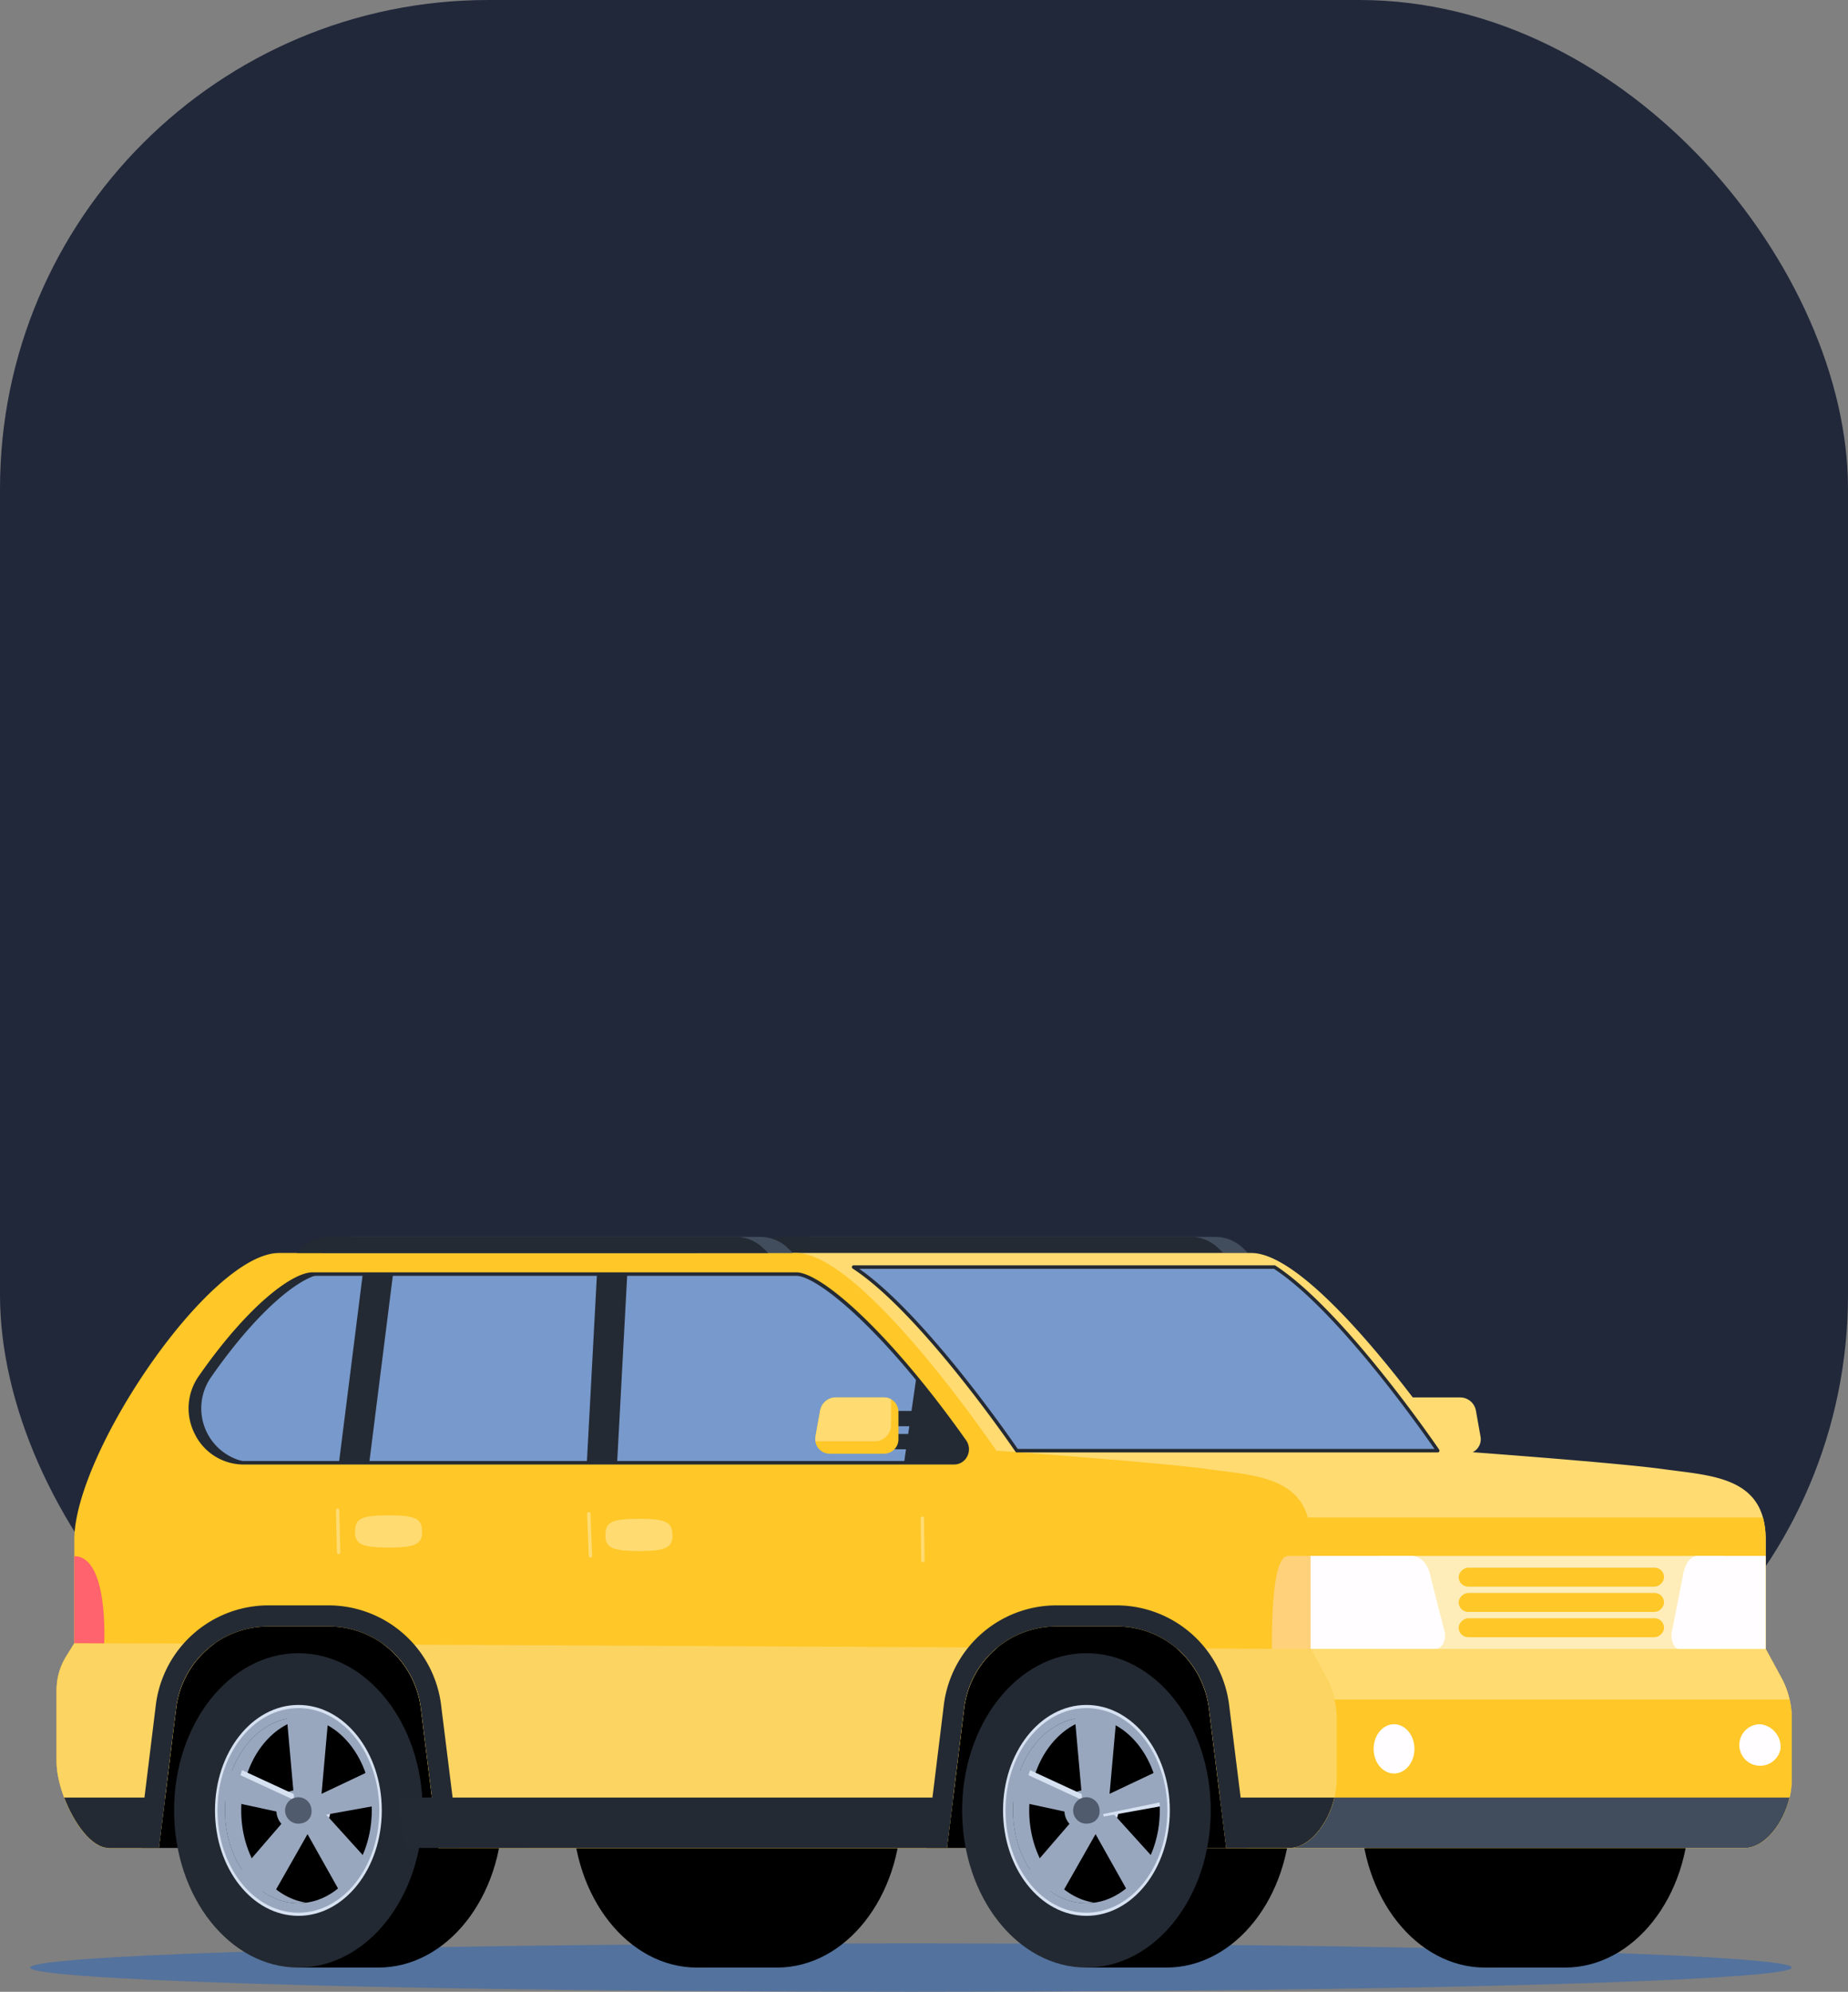 <svg xmlns="http://www.w3.org/2000/svg" width="227" height="244.589" viewBox="0 0 227 244.589"><rect x="0" y="0" width="227" height="244.589" fill="#808080" stroke="none"/><defs><style>.a{fill:#21283a}.b{fill:#ffdb72}.c{fill:#414c5c}.d{fill:#242a33}.e{fill:#53729d}.f{fill:#ffc727}.g{fill:#232932}.h{fill:#d6e1f1}.i{fill:#99a7be}.j{fill:#505b6e}.k{fill:#fcd461}.l{fill:#ffedb9}.m{fill:#fffdff}.n{fill:#ffd17a}.o{fill:#ff636d}.p{fill:#7899cb}</style></defs><g transform="translate(-74 -6000)"><rect width="227" height="219" class="a" rx="60" transform="translate(74 6000)"/><g transform="translate(77.694 6151.886)"><g transform="translate(167.977 19.716)"><path d="M1.746 6.914h6.723a1.784 1.784 0 0 0 1.718-2.124l-.559-3.142A1.969 1.969 0 0 0 7.707 0H1.746A1.773 1.773 0 0 0 0 1.8v3.316a1.773 1.773 0 0 0 1.746 1.798Z" class="b"/></g><g transform="translate(88.667)"><g transform="translate(3.042)"><path d="m0 1.98.452-.465A4.947 4.947 0 0 1 4.002 0h49.867a4.943 4.943 0 0 1 3.454 1.418l.576.562Z" class="c"/></g><path d="m0 1.98.452-.465A4.946 4.946 0 0 1 4.001-.003h49.868a4.943 4.943 0 0 1 3.453 1.418l.575.562Z" class="d"/></g><g transform="translate(0 86.758)"><ellipse cx="108.2" cy="2.973" class="e" rx="108.2" ry="2.973"/></g><g transform="translate(66.651 51.128)"><g transform="translate(96.799)"><g transform="translate(15.269)"><path d="M25.088 19.301c0 10.66-6.836 19.3-15.269 19.3H-.005V.001h9.819c8.438-.001 15.274 8.64 15.274 19.3Z"/></g><ellipse cx="15.269" cy="19.301" rx="15.269" ry="19.301"/></g><g transform="translate(15.269)"><path d="M25.089 19.301c0 10.66-6.837 19.3-15.27 19.3H0V.001h9.819c8.433-.001 15.27 8.64 15.27 19.3Z"/></g><ellipse cx="15.269" cy="19.301" rx="15.269" ry="19.301"/></g><g transform="translate(129.758 51.128)"><path d="M25.088 19.301c0 10.66-6.836 19.3-15.269 19.3H0V.001h9.819c8.433-.001 15.269 8.64 15.269 19.3Z"/></g><g transform="translate(32.959 51.128)"><path d="M25.088 19.301c0 10.66-6.836 19.3-15.269 19.3H0V.001h9.819c8.433-.001 15.269 8.64 15.269 19.3Z"/></g><g transform="translate(54.963 1.98)"><path d="M6.413 73.066C3.321 73.066 0 66.46 0 62.45V51.457l2.176-3.539V31.455C2.176 28.27 18.82 0 27.333 0h67.716c8.131 0 24.584 24.273 24.584 24.273s20.045 1.441 26 2.266 12.6.909 12.6 8.654v13.431l1.933 3.556a10.527 10.527 0 0 1 1.273 5.026v7.4c0 4.128-2.863 8.457-5.783 8.457Z" class="b"/></g><g transform="translate(143.245 34.463)"><path d="M72.513 21.108a10.472 10.472 0 0 0-.631-1.411l-.378-.694-1.556-2.862V2.708A9.985 9.985 0 0 0 69.607 0H0v40.578h67.372c1.54 0 3.06-1.21 4.157-2.954q.2-.316.377-.653a10.578 10.578 0 0 0 1.249-4.85v-7.4a10.623 10.623 0 0 0-.642-3.615Z" class="f"/></g><g transform="translate(55.904 68.857)"><path d="M0 0c1.205 3.183 3.389 6.184 5.472 6.184h149.241c2.382 0 4.725-2.882 5.508-6.184Z" class="c"/></g><g transform="translate(123.985 50.604)"><path d="M91.143 3.558 89.21.002H0v6.2h92.133a10.452 10.452 0 0 0-.99-2.644Z" class="b"/></g><g transform="translate(5.473 38.784)"><path d="M144.764 0H0l4.2 36.257h144.76Z"/></g><g transform="translate(3.255 1.98)"><path d="m155.968 52.18-1.933-3.556V35.193c0-7.745-6.642-7.828-12.6-8.654s-26-2.266-26-2.266S98.986 0 90.854 0H27.333C18.82 0 2.177 24.561 2.177 35.22v12.7l-1.018 1.654A7.863 7.863 0 0 0 0 53.689v8.759c0 4.01 3.321 10.616 6.414 10.616h6.159l2.1-17.054A11.38 11.38 0 0 1 25.84 45.866h7.746A11.379 11.379 0 0 1 44.755 55.99l2.125 17.072h62.494l2.1-17.054a11.38 11.38 0 0 1 11.165-10.142h7.747a11.379 11.379 0 0 1 11.169 10.124l2.121 17.076h7.783c2.92 0 5.784-4.329 5.784-8.457v-7.4a10.527 10.527 0 0 0-1.275-5.029Z" class="f"/></g><g transform="translate(17.69 51.128)"><ellipse cx="15.269" cy="19.301" class="g" rx="15.269" ry="19.301"/><g transform="translate(6.251 7.902)"><path d="M9.018 22.801C4.045 22.801 0 17.687 0 11.401S4.045.001 9.018.001s9.017 5.114 9.017 11.4-4.045 11.4-9.017 11.4Z"/></g><g transform="translate(14.237 16.885)"><path d="M3.048 4.85c-.122 0-1.537.027-1.652 0a2.3 2.3 0 0 1-1.4-2.425c0-1.109 1.4-2.426 1.4-2.426h1.652a2.492 2.492 0 0 1 0 4.851Z" class="h"/></g><g transform="translate(13.714 16.885)"><path d="M1.918 4.85a2.492 2.492 0 1 1 1.919-2.425A2.22 2.22 0 0 1 1.918 4.85Z" class="i"/></g><g transform="translate(6.251 7.902)"><path d="M1.994 11.401c0-5.86 3.516-10.7 8.021-11.326a7.181 7.181 0 0 0-1-.074c-4.973 0-9.018 5.114-9.018 11.4s4.045 11.4 9.018 11.4a7.247 7.247 0 0 0 1-.074c-4.505-.631-8.021-5.468-8.021-11.326Z" class="i"/></g><g transform="translate(15.333 7.361)"><path d="M1.065 11.94 0 0h3.663L2.598 11.94Z" class="i"/></g><g transform="translate(7.218 14.368)"><path d="m9.711 5.684-9.71-2.1L1.133-.004l9.052 4.183Z" class="h"/></g><g transform="translate(9.341 18.837)"><path d="m8.444.927-5.48 9.636L.001 8.345l7.2-8.346Z" class="i"/></g><g transform="translate(16.545 18.837)"><path d="m1.239 0 5.947 6.563-2.964 2.218L0 .928Z" class="i"/></g><g transform="translate(16.928 15.123)"><path d="M0 3.427 6.793 0l1.131 3.588-7.451 1.34Z" class="i"/></g><g transform="translate(13.801 7.361)"><path d="M1.068 11.94.002 0h3.666L2.603 11.94Z" class="i"/></g><g transform="translate(5.686 14.368)"><path d="m9.709 5.684-9.71-2.1L1.131-.004l9.052 4.183Z" class="i"/></g><g transform="translate(7.809 18.837)"><path d="m8.443.927-5.48 9.636L0 8.345 7.2-.001Z" class="i"/></g><g transform="translate(15.013 18.837)"><path d="m1.239 0 6.882 7.889-2.963 2.217L0 .927Z" class="i"/></g><g transform="translate(15.396 14.611)"><path d="M0 3.94 8.326 0l1.131 3.588L.473 5.44Z" class="i"/></g><g transform="translate(5.024 6.351)"><path d="M10.245 0C4.587 0 0 5.8 0 12.95s4.587 12.949 10.245 12.949 10.244-5.8 10.244-12.949S15.903 0 10.245 0Zm0 24.7c-5.127 0-9.3-5.271-9.3-11.75s4.169-11.752 9.3-11.752 9.3 5.271 9.3 11.752-4.171 11.751-9.3 11.751Z" class="h"/></g><g transform="translate(5.331 6.739)"><path d="M9.938 0C4.45 0 0 5.625 0 12.563s4.45 12.562 9.938 12.562 9.938-5.624 9.938-12.562S15.431 0 9.938 0Zm0 23.962c-4.973 0-9.017-5.114-9.017-11.4s4.045-11.4 9.017-11.4 9.018 5.114 9.018 11.4-4.045 11.4-9.018 11.4Z" class="i"/></g><g transform="translate(14.384 17.731)"><path d="M1.245 3.156a1.622 1.622 0 1 1 1.249-1.578 1.444 1.444 0 0 1-1.249 1.578Z" class="j"/></g></g><g transform="translate(3.255 49.897)"><path d="M1.158 1.654A7.863 7.863 0 0 0-.001 5.769v8.759c0 4.011 3.321 10.616 6.414 10.616h6.159l2.1-17.054A11.633 11.633 0 0 1 19.38.059L2.18 0Z" class="k"/><g transform="translate(40.184 .153)"><path d="m4.569 7.919 2.124 17.072h62.494l2.1-17.054a11.65 11.65 0 0 1 4.1-7.557L0 .001a11.643 11.643 0 0 1 4.569 7.918Z" class="k"/></g><g transform="translate(137.572 .632)"><path d="M18.397 3.63 16.465.074.001 0a11.655 11.655 0 0 1 3.98 7.44l2.124 17.072h7.782c2.92 0 5.784-4.329 5.784-8.457v-7.4a10.528 10.528 0 0 0-1.274-5.025Z" class="k"/></g></g><g transform="translate(114.489 51.128)"><ellipse cx="15.269" cy="19.301" class="g" rx="15.269" ry="19.301"/><g transform="translate(6.251 7.902)"><path d="M9.017 22.801C4.045 22.801 0 17.687 0 11.401S4.046.001 9.017.001s9.018 5.114 9.018 11.4-4.045 11.4-9.018 11.4Z"/></g><g transform="translate(14.236 16.885)"><path d="M3.044 4.85c-.121 0-1.536.027-1.652 0a2.3 2.3 0 0 1-1.4-2.425c0-1.109 1.4-2.426 1.4-2.426h1.652a2.492 2.492 0 0 1 0 4.851Z" class="h"/></g><g transform="translate(13.714 16.885)"><path d="M1.918 4.85a2.492 2.492 0 1 1 1.918-2.425A2.219 2.219 0 0 1 1.918 4.85Z" class="i"/></g><g transform="translate(6.251 7.902)"><path d="M1.99 11.401c0-5.86 3.517-10.7 8.021-11.326a7.206 7.206 0 0 0-1-.074c-4.972 0-9.017 5.114-9.017 11.4s4.046 11.4 9.017 11.4a7.272 7.272 0 0 0 1-.074C5.51 22.096 1.99 17.259 1.99 11.401Z" class="i"/></g><g transform="translate(15.333 7.361)"><path d="M1.066 11.94 0 0h3.663L2.597 11.94Z" class="i"/></g><g transform="translate(7.218 14.368)"><path d="M9.71 5.684 0 3.584 1.132-.004l9.051 4.183Z" class="h"/></g><g transform="translate(9.341 18.837)"><path d="m8.443.927-5.48 9.636-2.964-2.218 7.2-8.346Z" class="i"/></g><g transform="translate(16.545 18.837)"><path d="m1.24 0 5.946 6.563-2.963 2.218L.003.927Z" class="i"/></g><g transform="translate(16.928 15.123)"><path d="M-.001 3.427 6.792 0l1.131 3.588-7.452 1.34Z" class="h"/></g><g transform="translate(13.801 7.361)"><path d="M1.066 11.94 0 0h3.663L2.598 11.94Z" class="i"/></g><g transform="translate(5.686 14.368)"><path d="M9.71 5.684 0 3.584 1.132-.004l9.052 4.183Z" class="i"/></g><g transform="translate(7.809 18.837)"><path d="m8.443.927-5.48 9.636L0 8.345 7.2-.001Z" class="i"/></g><g transform="translate(15.013 18.837)"><path d="m1.24 0 6.882 7.889-2.963 2.217L.001.927Z" class="i"/></g><g transform="translate(15.396 14.611)"><path d="M0 3.94 8.326 0l1.132 3.588L.474 5.441Z" class="i"/></g><g transform="translate(5.025 6.351)"><path d="M10.244 0C4.586 0 0 5.8 0 12.95s4.586 12.949 10.244 12.949 10.245-5.8 10.245-12.949S15.902 0 10.244 0Zm0 24.7c-5.126 0-9.3-5.271-9.3-11.75s4.17-11.752 9.3-11.752 9.3 5.271 9.3 11.752-4.174 11.751-9.3 11.751Z" class="h"/></g><g transform="translate(5.331 6.739)"><path d="M9.937 0C4.448 0 0 5.625 0 12.563s4.449 12.562 9.938 12.562 9.939-5.624 9.939-12.562S15.426 0 9.937 0Zm0 23.962c-4.972 0-9.017-5.114-9.017-11.4s4.046-11.4 9.017-11.4 9.018 5.114 9.018 11.4-4.045 11.4-9.018 11.4Z" class="i"/></g><g transform="translate(14.384 17.731)"><path d="M1.248 3.156a1.622 1.622 0 1 1 1.248-1.578 1.444 1.444 0 0 1-1.248 1.578Z" class="j"/></g></g><g transform="translate(4.195 68.857)"><g transform="translate(40.971)"><path d="M.77 6.184h66.69L68.22 0H0Z" class="d"/></g><path d="M5.473 6.184h6.16L12.393 0H0c1.205 3.183 3.389 6.184 5.473 6.184Z" class="d"/><g transform="translate(141.966)"><path d="m0 0 .77 6.184h7.782c2.383 0 4.726-2.882 5.509-6.184Z" class="d"/></g></g><g transform="translate(11.723 33.249)"><path d="M112.783 6.687h-.034L2.485 5.187A2.594 2.594 0 0 1 2.553.001l110.264 1.5a2.595 2.595 0 0 1-.033 5.186Z" class="f"/></g><g transform="translate(165.761 39.179)"><path d="M0 0h42.375v11.425H0z" class="l"/></g><g transform="translate(156.206 39.179)"><path d="M1.084 11.421h15.319c.763 0 1.332-.965 1.172-1.989l-1.744-6.843c-.236-1.512-1.211-2.593-2.338-2.593H1.084c-2.439.004 0 11.425 0 11.425Z" class="m"/></g><g transform="translate(152.531 39.179)"><path d="M4.759 0H2.007C.399 0 0 5.327 0 11.425h4.759Z" class="n"/></g><g transform="translate(201.627 39.178)"><path d="M11.567 0H3.18c-.872 0-1.626 1.081-1.809 2.594L.021 9.436c-.124 1.024.316 1.989.907 1.989h10.639Z" class="m"/></g><g transform="translate(175.484 40.621)"><g transform="translate(0 6.21)"><rect width="2.331" height="25.225" class="f" rx="1.166" transform="rotate(-90 1.166 1.165)"/></g><g transform="translate(0 3.105)"><rect width="2.331" height="25.225" class="f" rx="1.166" transform="rotate(-90 1.166 1.165)"/></g><g><rect width="2.331" height="25.225" class="f" rx="1.166" transform="rotate(-90 1.166 1.165)"/></g></g><g transform="translate(5.431 39.216)"><path d="M3.673 10.698S4.237-.002 0-.002v10.681Z" class="o"/></g><g transform="translate(32.763)"><g transform="translate(3.042)"><path d="m0 1.98.452-.465A4.946 4.946 0 0 1 4.002 0h49.867a4.944 4.944 0 0 1 3.454 1.418l.575.562Z" class="c"/></g><path d="m-.001 1.98.452-.465A4.945 4.945 0 0 1 3.999-.003h49.87a4.942 4.942 0 0 1 3.454 1.418l.575.562Z" class="d"/></g><g transform="translate(101.156 3.71)"><path d="M20.054 22.543h51.708S60.235 5.543 51.709.001H0c8.525 5.542 20.054 22.542 20.054 22.542Z" class="p"/></g><g transform="translate(165.037 59.845)"><g><ellipse cx="2.507" cy="3.028" class="m" rx="2.507" ry="3.028"/></g></g><g transform="translate(210.004 59.845)"><g><path d="M5.013 3.028A2.552 2.552 0 1 1 2.506 0a2.8 2.8 0 0 1 2.507 3.028Z" class="m"/></g></g><g transform="translate(19.688 4.573)"><path d="M74.422 0h-59.41c-2.39 0-7.705 3.922-13.727 12.535l-.075.107a6.684 6.684 0 0 0 5.3 10.522h87.312a1.66 1.66 0 0 0 1.3-2.627C85.129 6.396 77.093 0 74.422 0Z" class="p"/></g><g transform="translate(19.688 4.573)"><path d="m2.553 12.642.075-.107C8.65 3.922 13.965 0 16.355 0h-1.343c-2.39 0-7.705 3.922-13.727 12.535l-.075.107a6.684 6.684 0 0 0 5.3 10.522h1.342a6.684 6.684 0 0 1-5.299-10.522Z" class="d"/></g><g transform="translate(68.425 33.784)"><path d="M.408 5.607A.211.211 0 0 1 .199 5.4C.07 2.171.005.426.005.212a.21.21 0 1 1 .42 0c0 .208.065 1.947.193 5.17a.213.213 0 0 1-.2.224Z" class="b"/></g><g transform="translate(37.571 33.353)"><path d="M.334 5.62a.213.213 0 0 1-.21-.21C.047 2.376 0 .546 0 .216a.21.21 0 1 1 .42 0c0 .324.047 2.153.123 5.182a.213.213 0 0 1-.2.222Z" class="b"/></g><g transform="translate(109.394 34.331)"><path d="M.274 5.62a.213.213 0 0 1-.21-.214C.02 2.072-.001.423-.001.215a.21.21 0 1 1 .42 0C.419.42.44 2.068.484 5.4a.213.213 0 0 1-.207.219Z" class="b"/></g><g transform="translate(13.299 45.252)"><path d="M23.539 0h-7.743A13.951 13.951 0 0 0 2.127 12.409L0 29.716a2.334 2.334 0 0 0 .564.073h1.964l2.1-17.054A11.38 11.38 0 0 1 15.799 2.594h7.744a11.379 11.379 0 0 1 11.169 10.124l2.124 17.072h2.537l-2.165-17.4A13.954 13.954 0 0 0 23.539 0Z" class="d"/><g transform="translate(96.788)"><path d="M23.548 0h-7.744A13.951 13.951 0 0 0 2.133 12.409l-2.135 17.38h2.54l2.1-17.054A11.381 11.381 0 0 1 15.809 2.594h7.744a11.379 11.379 0 0 1 11.168 10.124l2.125 17.072h2.536l-2.164-17.4A13.954 13.954 0 0 0 23.548 0Z" class="d"/></g></g><g transform="translate(19.472 4.356)"><path d="M94.038 23.597H6.729a6.673 6.673 0 0 1-5.975-3.765 6.882 6.882 0 0 1 .5-7.1l.075-.108C7.395 3.949 12.786-.002 15.229-.002h59.409c3.051 0 11.4 7.23 20.871 20.627a1.9 1.9 0 0 1 .149 1.946 1.805 1.805 0 0 1-1.62 1.026ZM15.228.432c-2.338 0-7.578 3.9-13.557 12.446l-.074.106a6.443 6.443 0 0 0-.469 6.65 6.254 6.254 0 0 0 5.6 3.531h87.309a1.369 1.369 0 0 0 1.244-.788 1.446 1.446 0 0 0-.113-1.5C85.199 6.777 77.16.428 74.636.428Z" class="d"/></g><g transform="translate(37.943 4.573)"><path d="M3.721 23.164H0L2.921 0h3.721Z" class="d"/></g><g transform="translate(68.391 4.573)"><path d="M3.721 23.164H0L1.243 0h3.721Z" class="d"/></g><g transform="translate(107.358 17.285)"><path d="M7.456 7.825A134.589 134.589 0 0 0 1.5 0L0 10.452h6.156a1.66 1.66 0 0 0 1.3-2.627Z" class="d"/></g><g transform="translate(39.919 34.196)"><path d="M8.228 1.967c0 1.574-.823 1.97-4.114 1.969S0 3.536 0 1.967.823 0 4.114-.002s4.113.398 4.114 1.969Z" class="b"/></g><g transform="translate(39.927 36.105)"><path d="M4.105 0A20.759 20.759 0 0 0-.001.289c.083 1.381.985 1.739 4.106 1.74S8.129 1.671 8.211.286A20.684 20.684 0 0 0 4.105 0Z" class="b"/></g><g transform="translate(70.675 34.624)"><path d="M8.228 1.969c0 1.574-.823 1.97-4.114 1.969S0 3.538 0 1.969.823.001 4.114 0s4.113.396 4.114 1.969Z" class="b"/></g><g transform="translate(70.684 36.533)"><path d="M4.106 0A20.782 20.782 0 0 0 0 .289c.083 1.381.985 1.738 4.106 1.74S8.13 1.67 8.212.287A20.687 20.687 0 0 0 4.106 0Z" class="b"/></g><g transform="translate(100.946 3.494)"><path d="M71.972 22.975H20.263a.207.207 0 0 1-.171-.092C19.977 22.713 8.492 5.854.099.399a.218.218 0 0 1-.09-.242.211.211 0 0 1 .2-.156h51.708a.2.2 0 0 1 .112.034c8.464 5.5 20 22.431 20.113 22.6a.22.22 0 0 1 .014.224.207.207 0 0 1-.184.116Zm-51.6-.432h51.193C69.89 20.122 59.58 5.487 51.856.433H.912c8.069 5.642 18.548 20.779 19.46 22.109Z" class="d"/></g><g transform="translate(96.45 19.716)"><g transform="translate(9.57 1.665)"><path d="M0 0h2.681a.936.936 0 0 1 .936.936.936.936 0 0 1-.936.936H0V0Z" class="d"/></g><g transform="translate(9.57 4.492)"><path d="M0 0h2.681a.936.936 0 0 1 .936.936.936.936 0 0 1-.936.936H0V0Z" class="d"/></g><path d="M8.47 6.914H1.747A1.784 1.784 0 0 1 .029 4.79l.559-3.142A1.969 1.969 0 0 1 2.509 0H8.47a1.774 1.774 0 0 1 1.747 1.8v3.316A1.773 1.773 0 0 1 8.47 6.914Z" class="f"/><g transform="translate(.005)"><path d="M8.466 0H2.505A1.969 1.969 0 0 0 .584 1.648L.024 4.79a1.833 1.833 0 0 0 0 .6h7.3A2.006 2.006 0 0 0 9.3 3.355V.229A1.69 1.69 0 0 0 8.466 0Z" class="b"/></g></g></g></g></svg>